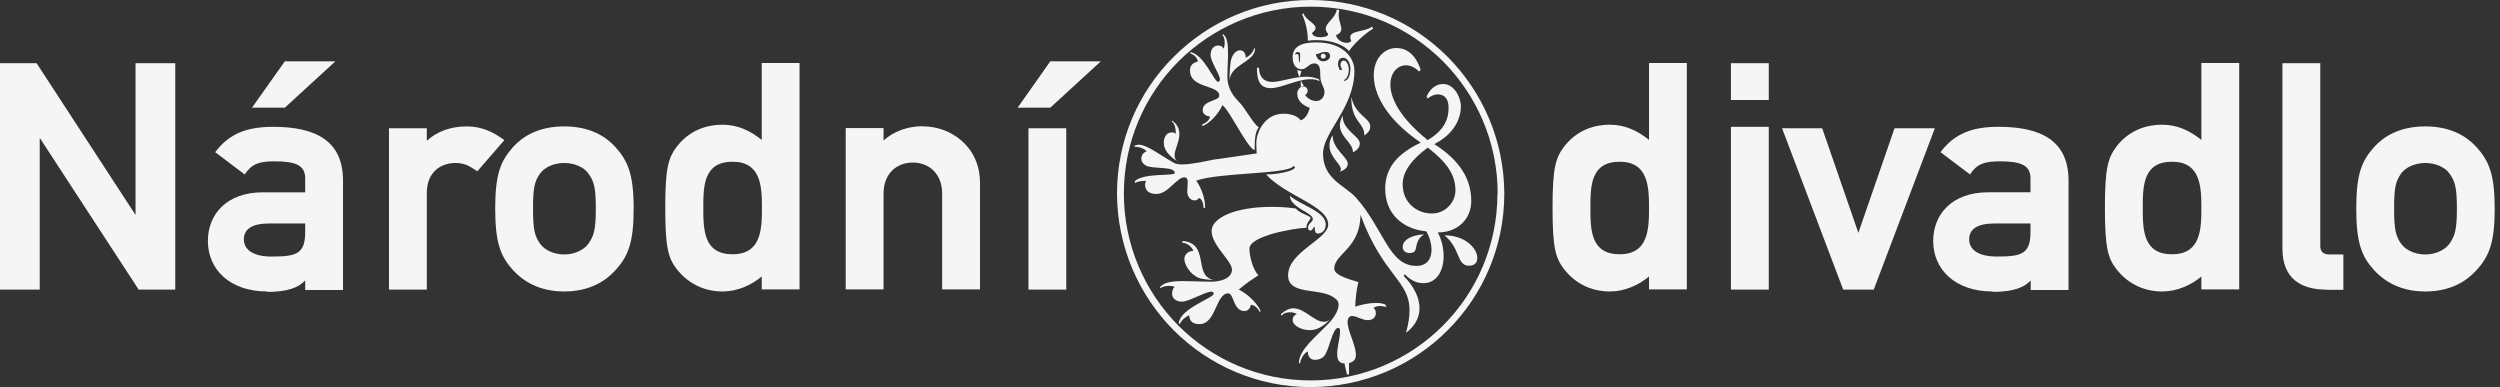 <?xml version="1.0" encoding="utf-8"?>
<svg xmlns="http://www.w3.org/2000/svg" fill="none" height="100%" overflow="visible" preserveAspectRatio="none" style="display: block;" viewBox="0 0 155 24" width="100%">
<rect x="0" y="0" width="155" height="24" fill="#333333" stroke="none"/>
<g id="Vector">
<path d="M93.267 12C93.267 15.313 91.927 18.316 89.749 20.481C87.57 22.66 84.58 23.987 81.267 24C77.955 24 74.952 22.66 72.773 20.481C70.608 18.303 69.267 15.313 69.254 12C69.254 8.687 70.595 5.684 72.773 3.519C74.952 1.34 77.942 0 81.254 0C84.567 0 87.57 1.34 89.749 3.519C91.914 5.697 93.254 8.687 93.267 12ZM92.855 12C92.855 8.803 91.553 5.903 89.465 3.802C87.364 1.701 84.464 0.412 81.267 0.412C78.071 0.412 75.171 1.714 73.07 3.802C70.969 5.903 69.68 8.803 69.68 12C69.68 15.197 70.982 18.097 73.07 20.198C75.171 22.299 78.071 23.587 81.267 23.587C84.464 23.587 87.364 22.286 89.452 20.198C91.553 18.11 92.842 15.197 92.842 12H92.855Z" fill="#F5F5F5"/>
<path clip-rule="evenodd" d="M2.462 17.955H0V3.918H2.269L8.404 13.328V3.918H10.866V17.955H8.597L2.462 8.546V17.955Z" fill="#F5F5F5" fill-rule="evenodd"/>
<path clip-rule="evenodd" d="M16.576 18.071C14.23 18.071 12.889 16.692 12.889 14.939C12.889 13.302 14.037 11.923 16.305 11.923H18.922V11.059C18.922 10.247 18.329 10.002 17.027 10.002C16.06 10.002 15.609 10.157 15.171 10.815L13.341 9.435C14.23 8.25 15.364 7.863 16.937 7.863C19.515 7.863 21.268 8.688 21.268 11.201V17.981H18.922V17.388C18.509 17.839 17.8 18.097 16.576 18.097V18.071ZM18.922 13.856H16.679C15.635 13.856 15.119 14.204 15.119 14.836C15.119 15.429 15.609 15.906 16.834 15.906C18.367 15.906 18.922 15.751 18.922 14.385V13.856ZM17.659 6.677H15.622L17.659 3.803H20.791L17.659 6.677Z" fill="#F5F5F5" fill-rule="evenodd"/>
<path clip-rule="evenodd" d="M28.924 7.837C29.774 7.837 30.483 8.108 31.27 8.688L29.594 10.621C29.027 10.221 28.705 10.105 28.241 10.105C27.338 10.105 26.462 10.66 26.462 11.961V17.955H24.116V7.953H26.462V8.726C27.081 8.159 27.944 7.837 28.924 7.837Z" fill="#F5F5F5" fill-rule="evenodd"/>
<path clip-rule="evenodd" d="M38.14 16.769C37.573 17.388 36.606 18.071 34.982 18.071C33.358 18.071 32.391 17.375 31.824 16.769C31.038 15.906 30.703 15.068 30.703 12.928C30.703 10.789 31.038 9.977 31.824 9.1C32.391 8.481 33.358 7.837 34.982 7.837C36.606 7.837 37.573 8.481 38.14 9.1C38.926 9.964 39.287 10.802 39.287 12.928C39.287 15.055 38.939 15.906 38.14 16.769ZM36.464 10.737C36.194 10.363 35.614 10.105 34.982 10.105C34.35 10.105 33.783 10.363 33.5 10.737C33.152 11.227 33.049 11.588 33.049 12.928C33.049 14.269 33.152 14.643 33.5 15.132C33.77 15.506 34.35 15.777 34.982 15.777C35.614 15.777 36.181 15.506 36.464 15.132C36.812 14.643 36.941 14.282 36.941 12.941C36.941 11.601 36.825 11.227 36.464 10.737Z" fill="#F5F5F5" fill-rule="evenodd"/>
<path clip-rule="evenodd" d="M47.227 17.955V17.143C46.595 17.671 45.731 18.071 44.803 18.071C43.527 18.071 42.599 17.478 41.981 16.717C41.426 16.008 41.246 15.351 41.246 12.889C41.246 10.427 41.426 9.796 41.981 9.061C42.599 8.288 43.514 7.733 44.803 7.733C45.744 7.733 46.518 8.107 47.227 8.674V3.905H49.572V17.942H47.227V17.955ZM45.422 10.028C43.643 10.028 43.605 11.484 43.605 12.889C43.605 14.294 43.643 15.764 45.422 15.764C47.201 15.764 47.24 14.204 47.24 12.889C47.24 11.575 47.188 10.028 45.422 10.028Z" fill="#F5F5F5" fill-rule="evenodd"/>
<path clip-rule="evenodd" d="M57.254 7.837C58.891 7.837 60.76 9.035 60.76 11.342V17.942H58.414V12C58.414 10.801 57.628 10.079 56.597 10.079C55.566 10.079 54.78 10.788 54.78 12V17.942H52.434V7.94H54.78V8.713C55.398 8.146 56.262 7.824 57.242 7.824L57.254 7.837Z" fill="#F5F5F5" fill-rule="evenodd"/>
<path clip-rule="evenodd" d="M65.117 6.677H63.093L65.117 3.803H68.249L65.117 6.677ZM63.764 17.955V7.953H66.109V17.955H63.764Z" fill="#F5F5F5" fill-rule="evenodd"/>
<path clip-rule="evenodd" d="M102.239 17.955V17.143C101.607 17.671 100.743 18.071 99.815 18.071C98.539 18.071 97.598 17.478 96.993 16.717C96.438 16.008 96.258 15.351 96.258 12.889C96.258 10.427 96.438 9.796 96.993 9.061C97.611 8.288 98.526 7.733 99.815 7.733C100.756 7.733 101.53 8.107 102.239 8.674V3.905H104.584V17.942H102.239V17.955ZM100.421 10.028C98.642 10.028 98.604 11.484 98.604 12.889C98.604 14.294 98.642 15.764 100.421 15.764C102.2 15.764 102.239 14.204 102.239 12.889C102.239 11.575 102.187 10.028 100.421 10.028Z" fill="#F5F5F5" fill-rule="evenodd"/>
<path clip-rule="evenodd" d="M107.317 6.2V3.918H109.663V6.2H107.317ZM107.317 17.955V7.863H109.663V17.955H107.317Z" fill="#F5F5F5" fill-rule="evenodd"/>
<path clip-rule="evenodd" d="M119.961 7.953L116.172 17.955H114.277L110.488 7.953H112.975L115.218 14.436L117.461 7.953H119.961Z" fill="#F5F5F5" fill-rule="evenodd"/>
<path clip-rule="evenodd" d="M123.545 18.071C121.199 18.071 119.858 16.692 119.858 14.939C119.858 13.302 121.006 11.922 123.274 11.922H125.891V11.059C125.891 10.247 125.298 10.002 123.996 10.002C123.029 10.002 122.578 10.157 122.14 10.814L120.31 9.435C121.199 8.249 122.333 7.862 123.906 7.862C126.496 7.862 128.249 8.687 128.249 11.201V17.98H125.904V17.387C125.491 17.839 124.782 18.096 123.558 18.096L123.545 18.071ZM125.891 13.856H123.648C122.604 13.856 122.088 14.204 122.088 14.835C122.088 15.428 122.578 15.905 123.803 15.905C125.336 15.905 125.891 15.751 125.891 14.384V13.856Z" fill="#F5F5F5" fill-rule="evenodd"/>
<path clip-rule="evenodd" d="M136.485 17.955V17.143C135.854 17.671 134.99 18.071 134.062 18.071C132.786 18.071 131.845 17.478 131.239 16.717C130.685 16.008 130.505 15.351 130.505 12.889C130.505 10.427 130.685 9.796 131.239 9.061C131.845 8.288 132.773 7.733 134.062 7.733C135.003 7.733 135.777 8.107 136.485 8.674V3.905H138.831V17.942H136.485V17.955ZM134.668 10.028C132.889 10.028 132.851 11.484 132.851 12.889C132.851 14.294 132.889 15.764 134.668 15.764C136.447 15.764 136.485 14.204 136.485 12.889C136.485 11.575 136.434 10.028 134.668 10.028Z" fill="#F5F5F5" fill-rule="evenodd"/>
<path clip-rule="evenodd" d="M144.232 17.955C142.672 17.955 141.512 17.285 141.512 15.416V3.918H143.858V15.261C143.858 15.609 144.051 15.777 144.425 15.777H145.289V17.968H144.219L144.232 17.955Z" fill="#F5F5F5" fill-rule="evenodd"/>
<path clip-rule="evenodd" d="M153.525 16.769C152.958 17.388 151.991 18.071 150.367 18.071C148.743 18.071 147.777 17.375 147.21 16.769C146.423 15.906 146.088 15.068 146.088 12.928C146.088 10.789 146.423 9.977 147.21 9.1C147.777 8.481 148.743 7.837 150.367 7.837C151.991 7.837 152.945 8.481 153.525 9.1C154.312 9.964 154.672 10.802 154.672 12.928C154.672 15.055 154.324 15.906 153.525 16.769ZM151.85 10.737C151.579 10.363 150.999 10.105 150.367 10.105C149.736 10.105 149.169 10.363 148.885 10.737C148.537 11.227 148.434 11.588 148.434 12.928C148.434 14.269 148.537 14.643 148.885 15.132C149.156 15.506 149.736 15.777 150.367 15.777C150.999 15.777 151.566 15.506 151.85 15.132C152.198 14.643 152.327 14.282 152.327 12.941C152.327 11.601 152.211 11.227 151.85 10.737Z" fill="#F5F5F5" fill-rule="evenodd"/>
<path clip-rule="evenodd" d="M76.795 17.955C77.439 18.252 77.994 18.896 78.161 19.283L78.097 19.347C78.058 19.192 77.8 18.896 77.543 18.896C77.543 19.051 77.414 19.283 77.156 19.283C76.447 19.283 76.511 18.187 76.151 18.187C75.377 18.187 75.403 20.095 74.372 20.095C73.921 20.095 73.753 19.901 73.727 19.541C73.534 19.644 73.302 19.773 73.147 20.095L73.083 20.03C73.186 19.115 75.248 18.471 75.248 18.213C75.248 18.11 75.184 18.084 75.094 18.084C74.733 18.084 73.702 18.703 73.289 18.703C72.928 18.703 72.671 18.509 72.671 18.213C72.671 18.058 72.709 17.891 72.825 17.788C72.761 17.749 72.632 17.723 72.503 17.723C72.31 17.723 72.078 17.762 71.923 17.878V17.813C72.142 17.491 72.696 17.427 73.379 17.427C73.895 17.427 74.514 17.465 75.094 17.465C75.738 17.465 76.383 17.233 76.383 16.718C76.383 16.163 75.12 15.223 75.12 14.32C75.12 13.508 76.576 12.825 78.844 12.825C79.296 12.825 79.824 12.851 80.34 12.928C80.597 13.251 81.255 13.379 81.255 13.508C81.255 13.637 80.997 13.766 80.997 14.127C80.314 14.127 77.465 14.617 77.465 15.416C77.465 15.97 77.723 16.769 78.02 17.066C77.723 17.259 77.182 17.62 76.821 17.942L76.795 17.955Z" fill="#F5F5F5" fill-rule="evenodd"/>
<path clip-rule="evenodd" d="M73.134 10.092C72.425 9.667 72.155 9.254 72.155 8.855C72.155 8.558 72.284 8.21 72.645 8.21C72.799 8.21 72.864 8.249 72.902 8.313C72.902 7.991 72.838 7.63 72.645 7.54L72.67 7.476C73.031 7.733 73.121 8.03 73.121 8.313C73.121 8.803 72.825 9.254 72.825 9.641C72.825 9.796 72.889 9.963 73.121 10.092H73.134Z" fill="#F5F5F5" fill-rule="evenodd"/>
<path clip-rule="evenodd" d="M77.762 9.305C77.272 9.073 76.241 6.843 75.79 6.521C75.532 7.101 74.913 7.72 74.552 7.81L74.526 7.707C74.72 7.668 75.016 7.449 75.016 7.217C74.862 7.217 74.565 7.114 74.565 6.831C74.565 6.212 75.596 6.276 75.596 5.928C75.596 5.245 73.779 5.503 73.779 4.369C73.779 3.982 74.037 3.879 74.269 3.814C74.23 3.621 74.114 3.428 73.779 3.299L73.817 3.234C74.655 3.389 75.274 5.078 75.532 5.078C75.596 5.078 75.635 4.975 75.635 4.923C75.635 4.601 75.055 3.827 75.055 3.402C75.055 3.041 75.274 2.822 75.506 2.822C75.699 2.822 75.764 2.861 75.867 3.015C75.906 2.951 75.931 2.783 75.931 2.654C75.931 2.461 75.893 2.268 75.777 2.165L75.841 2.126C76.099 2.319 76.138 2.77 76.138 3.325C76.138 3.776 76.099 4.291 76.099 4.755C76.099 5.567 76.55 6.044 76.872 6.379C77.169 6.676 77.684 7.643 78.045 7.9C77.852 8.132 77.787 8.48 77.787 9.292L77.762 9.305Z" fill="#F5F5F5" fill-rule="evenodd"/>
<path clip-rule="evenodd" d="M74.011 17.052C73.65 16.756 73.431 16.343 73.431 16.047C73.431 15.828 73.624 15.557 73.985 15.557C73.921 15.325 73.599 15.042 73.276 15.042L73.341 14.938C75.029 15.132 73.959 17.04 75.222 17.362C74.797 17.323 74.282 17.323 74.024 17.039L74.011 17.052Z" fill="#F5F5F5" fill-rule="evenodd"/>
<path clip-rule="evenodd" d="M76.318 3.738C76.421 3.312 76.679 3.119 76.873 3.119C77.092 3.119 77.233 3.274 77.233 3.57C77.388 3.544 77.749 3.209 77.749 2.99L77.813 3.016C77.813 3.854 76.228 3.983 76.228 5.053C76.228 4.498 76.267 4.047 76.318 3.725V3.738Z" fill="#F5F5F5" fill-rule="evenodd"/>
<path clip-rule="evenodd" d="M78.058 4.202C78.058 4.692 78.29 5.079 78.896 5.079C79.386 5.079 80.224 4.756 80.997 4.756C81.293 4.756 81.551 4.821 81.77 4.911L81.809 5.04C81.654 4.937 81.448 4.911 81.229 4.911C80.456 4.911 79.412 5.465 78.806 5.465C78.161 5.465 77.929 5.079 77.929 4.202H78.058Z" fill="#F5F5F5" fill-rule="evenodd"/>
<path clip-rule="evenodd" d="M79.411 19.476C79.708 19.218 79.966 19.115 80.185 19.115C80.894 19.115 81.474 19.953 82.092 19.953C82.195 19.953 82.324 19.914 82.453 19.824C82.195 20.056 81.809 20.469 81.216 20.469C80.662 20.469 80.146 20.172 80.146 19.85C80.146 19.618 80.275 19.528 80.404 19.463C80.301 19.399 80.146 19.36 79.978 19.36C79.785 19.36 79.553 19.425 79.463 19.579L79.398 19.45L79.411 19.476Z" fill="#F5F5F5" fill-rule="evenodd"/>
<path clip-rule="evenodd" d="M80.713 0.889L80.817 0.825C80.945 1.25 81.564 1.443 81.564 1.727C81.564 1.83 81.5 1.92 81.345 2.049C81.384 2.243 81.641 2.307 81.861 2.307C82.118 2.307 82.35 2.243 82.35 2.114C82.247 1.985 82.196 1.882 82.196 1.792C82.196 1.405 82.814 1.108 82.879 0.593L83.034 0.619C82.905 1.108 83.162 1.534 83.162 1.779C83.162 1.972 83.059 2.101 82.84 2.165C82.84 2.423 83.201 2.655 83.485 2.655C83.614 2.655 83.704 2.629 83.781 2.526C83.717 2.423 83.717 2.372 83.717 2.294C83.717 1.882 84.696 1.972 85.07 1.65L85.134 1.779C84.619 2.075 83.871 2.784 83.639 3.171C83.382 2.848 82.673 2.488 81.667 2.488C81.513 2.488 81.306 2.488 81.087 2.526C81.087 1.907 80.933 1.327 80.726 0.876L80.713 0.889Z" fill="#F5F5F5" fill-rule="evenodd"/>
<path clip-rule="evenodd" d="M80.688 4.395C80.649 4.524 80.623 4.628 80.597 4.782C80.494 4.653 80.443 4.524 80.443 4.331C80.507 4.37 80.636 4.395 80.701 4.395H80.688Z" fill="#F5F5F5" fill-rule="evenodd"/>
<path clip-rule="evenodd" d="M80.004 12.296L79.965 12.142C80.713 12.76 82.195 13.108 82.195 13.92C82.195 14.307 81.937 14.475 81.705 14.475C81.551 14.475 81.512 14.346 81.512 14.062C81.422 14.062 81.383 14.294 81.254 14.294C81.151 14.294 81.1 14.255 81.1 14.101C81.1 13.843 81.396 13.778 81.396 13.585C81.396 13.198 80.262 12.966 80.004 12.322V12.296Z" fill="#F5F5F5" fill-rule="evenodd"/>
<path clip-rule="evenodd" d="M80.649 4.976C80.688 5.079 80.778 5.233 80.842 5.336C80.778 5.336 80.688 5.375 80.649 5.401V4.976Z" fill="#F5F5F5" fill-rule="evenodd"/>
<path clip-rule="evenodd" d="M82.621 8.378C82.621 9.254 83.562 9.731 83.562 10.157C83.562 10.311 83.459 10.518 83.072 10.646C83.111 10.582 83.136 10.543 83.136 10.492C83.136 10.17 82.427 9.718 82.427 9.035C82.427 8.842 82.466 8.61 82.621 8.391V8.378Z" fill="#F5F5F5" fill-rule="evenodd"/>
<path clip-rule="evenodd" d="M83.239 7.179C83.239 8.081 84.309 8.442 84.309 8.893C84.309 9.048 84.245 9.254 83.884 9.448C83.884 8.829 83.072 8.507 83.072 7.759C83.072 7.605 83.136 7.398 83.226 7.179H83.239Z" fill="#F5F5F5" fill-rule="evenodd"/>
<path clip-rule="evenodd" d="M83.794 6.045C84.013 7.115 84.954 7.334 84.954 7.824C84.954 8.133 84.812 8.21 84.593 8.404C84.593 7.566 83.781 7.592 83.781 6.045H83.794Z" fill="#F5F5F5" fill-rule="evenodd"/>
<path clip-rule="evenodd" d="M88.292 14.526C87.519 15.042 88.073 15.686 87.39 15.686C87.132 15.686 86.964 15.532 86.964 15.3C86.964 14.977 87.325 14.591 88.292 14.526Z" fill="#F5F5F5" fill-rule="evenodd"/>
<path clip-rule="evenodd" d="M89.555 14.591C90.883 14.591 91.592 15.429 91.592 15.983C91.592 16.279 91.437 16.473 91.076 16.473C90.303 16.473 90.561 15.403 89.555 14.591Z" fill="#F5F5F5" fill-rule="evenodd"/>
<path clip-rule="evenodd" d="M88.486 8.7C89.62 8.056 89.813 7.282 89.813 6.69C89.813 6.058 89.504 5.852 89.13 5.852C88.937 5.852 88.705 5.955 88.511 6.11L88.447 5.981C88.705 5.426 89.091 5.207 89.478 5.207C90.148 5.207 90.574 6.019 90.574 6.599C90.574 7.527 89.968 8.417 88.924 8.932C90.548 9.963 91.218 11.136 91.218 12.464C91.218 13.521 90.445 14.41 89.143 14.41C89.401 14.9 89.504 15.416 89.504 15.905C89.504 16.808 89.053 17.555 88.267 17.555C87.97 17.555 87.558 17.491 87.094 17.001L87.029 17.104C87.712 17.813 88.009 18.496 88.009 19.115C88.009 19.734 87.686 20.249 87.171 20.636C87.326 20.082 87.39 19.631 87.39 19.244C87.39 17.362 85.766 17.143 84.348 13.315C84.348 15.39 82.724 15.738 82.724 16.653C82.724 17.066 83.601 17.297 84.219 17.491C84.116 17.878 84.026 18.586 84.026 19.012C84.413 18.883 84.902 18.78 85.315 18.78C85.547 18.78 85.74 18.818 85.895 18.883L85.959 19.038C85.959 19.038 85.74 18.973 85.573 18.973C85.405 18.973 85.25 19.012 85.147 19.102C85.25 19.141 85.302 19.257 85.302 19.424C85.302 19.682 85.083 19.85 84.812 19.85C84.451 19.85 84.103 19.592 83.845 19.592C83.652 19.592 83.549 19.721 83.549 19.979C83.549 20.494 84.065 21.409 84.065 21.989C84.065 22.247 83.962 22.44 83.639 22.505V23.214H83.51L83.356 22.531C82.995 22.531 82.904 22.273 82.904 21.912C82.904 21.396 83.265 20.326 82.969 20.326C82.608 20.326 82.415 21.718 82.093 22.079C81.964 22.234 81.732 22.311 81.538 22.311C81.281 22.311 81.087 22.157 81.087 21.796C80.868 21.86 80.636 22.247 80.597 22.544L80.533 22.505C80.533 21.667 81.603 20.881 82.479 19.94C82.737 19.643 82.995 19.218 82.995 18.909C82.995 18.754 82.93 18.612 82.84 18.561C82.028 17.749 79.863 18.406 79.863 17.066C79.863 15.609 82.35 14.836 82.35 13.921C82.35 12.76 79.734 12.168 78.496 10.814C79.27 10.814 79.992 10.621 80.185 10.492C80.249 10.453 80.288 10.389 80.288 10.363C80.288 10.337 80.249 10.299 80.185 10.299C79.863 10.814 75.558 10.685 74.166 11.201C74.488 11.652 74.72 12.296 74.72 12.889H74.617C74.617 12.567 74.514 12.374 74.359 12.271C74.32 12.296 74.23 12.425 74.062 12.425C73.805 12.425 73.611 12.193 73.611 11.871C73.611 11.678 73.637 11.484 73.637 11.317C73.637 11.188 73.637 10.995 73.418 10.995C72.967 10.995 72.413 12.026 71.704 12.026C71.252 12.026 70.995 11.832 70.995 11.446C70.995 11.343 71.033 11.291 71.059 11.214C70.698 11.214 70.544 11.252 70.376 11.343L70.35 11.239C70.93 10.685 72.838 10.943 72.838 10.724C72.838 10.299 71.51 10.492 71.059 10.273C70.866 10.17 70.763 10.015 70.763 9.847C70.763 9.59 70.917 9.435 71.085 9.396C71.021 9.267 70.724 9.1 70.337 9.1V9.035C70.402 9.01 70.492 8.971 70.595 8.971C71.111 8.971 71.884 9.59 72.799 10.105C72.902 10.17 73.096 10.195 73.289 10.195C73.934 10.195 74.874 9.963 75.235 9.899C75.686 9.835 77.079 9.641 77.916 9.512C77.916 9.448 77.891 9.319 77.891 8.868C77.891 8.249 78.38 7.05 79.579 7.05C79.966 7.05 80.417 7.154 80.649 7.463C80.907 7.36 81.1 7.102 81.203 6.69C80.817 6.535 80.43 6.303 80.43 5.787C80.43 5.594 80.585 5.362 80.817 5.362C80.971 5.362 81.074 5.491 81.074 5.62C81.074 5.723 81.049 5.813 80.92 5.878C80.984 6.032 81.281 6.264 81.603 6.264C81.925 6.264 82.118 6.006 82.118 5.684C82.118 5.388 81.861 5.194 81.861 4.743C81.861 4.228 81.822 3.931 81.474 3.931C81.177 3.931 80.984 4.292 80.726 4.292C80.468 4.292 80.146 4.163 80.146 3.545C80.146 2.9 80.662 2.629 81.603 2.629C83.317 2.629 83.974 3.609 83.974 4.382C83.974 6.69 82.028 8.172 82.028 9.525C82.028 11.111 83.382 11.497 84.065 12.245C85.818 14.217 86.101 16.485 87.815 16.485C88.434 16.485 88.756 16.099 88.756 15.48C88.756 15.158 88.666 14.771 88.434 14.346C86.939 14.191 85.882 13.25 85.882 11.691C85.882 10.299 86.784 9.461 88.086 8.842C85.921 7.36 85.173 5.826 85.173 4.666C85.173 3.596 85.856 2.977 86.565 2.977C87.145 2.977 87.738 3.3 88.086 4.331L87.983 4.434C87.725 4.176 87.429 4.047 87.171 4.047C86.655 4.047 86.204 4.498 86.204 5.246C86.204 6.084 86.784 7.282 88.473 8.649L88.486 8.7ZM86.965 11.42C86.965 12.593 87.867 13.237 88.782 13.237C89.62 13.237 90.239 12.528 90.239 11.807C90.239 10.801 89.659 10.028 88.524 9.151C87.583 9.835 86.965 10.608 86.965 11.42ZM83.73 4.331C83.73 3.88 83.536 3.583 83.278 3.583C83.085 3.583 82.956 3.712 82.956 3.97C82.956 4.073 82.995 4.202 83.059 4.331C83.085 4.369 83.124 4.331 83.214 4.331C83.149 4.202 83.111 4.099 83.111 4.009C83.111 3.854 83.214 3.751 83.304 3.751C83.459 3.751 83.626 3.983 83.626 4.331C83.626 4.627 83.472 4.949 83.33 4.949V5.014C83.523 5.014 83.717 4.782 83.717 4.331H83.73ZM81.59 3.351C81.59 3.506 81.745 3.802 82.041 3.802C82.26 3.802 82.466 3.648 82.466 3.48C82.466 3.313 82.363 3.222 82.209 3.222C81.848 3.222 81.822 3.351 81.59 3.351ZM80.288 3.416C80.353 3.351 80.417 3.351 80.443 3.351C80.597 3.351 80.443 3.867 80.636 3.867C80.572 3.867 80.61 3.802 80.61 3.377C80.61 3.274 80.546 3.222 80.456 3.222C80.365 3.222 80.301 3.287 80.301 3.416H80.288Z" fill="#F5F5F5" fill-rule="evenodd"/>
<path clip-rule="evenodd" d="M82.041 3.326C82.131 3.326 82.196 3.391 82.196 3.481C82.196 3.571 82.131 3.635 82.041 3.635C81.951 3.635 81.886 3.571 81.886 3.481C81.886 3.391 81.951 3.326 82.041 3.326Z" fill="#F5F5F5" fill-rule="evenodd"/>
</g>
</svg>